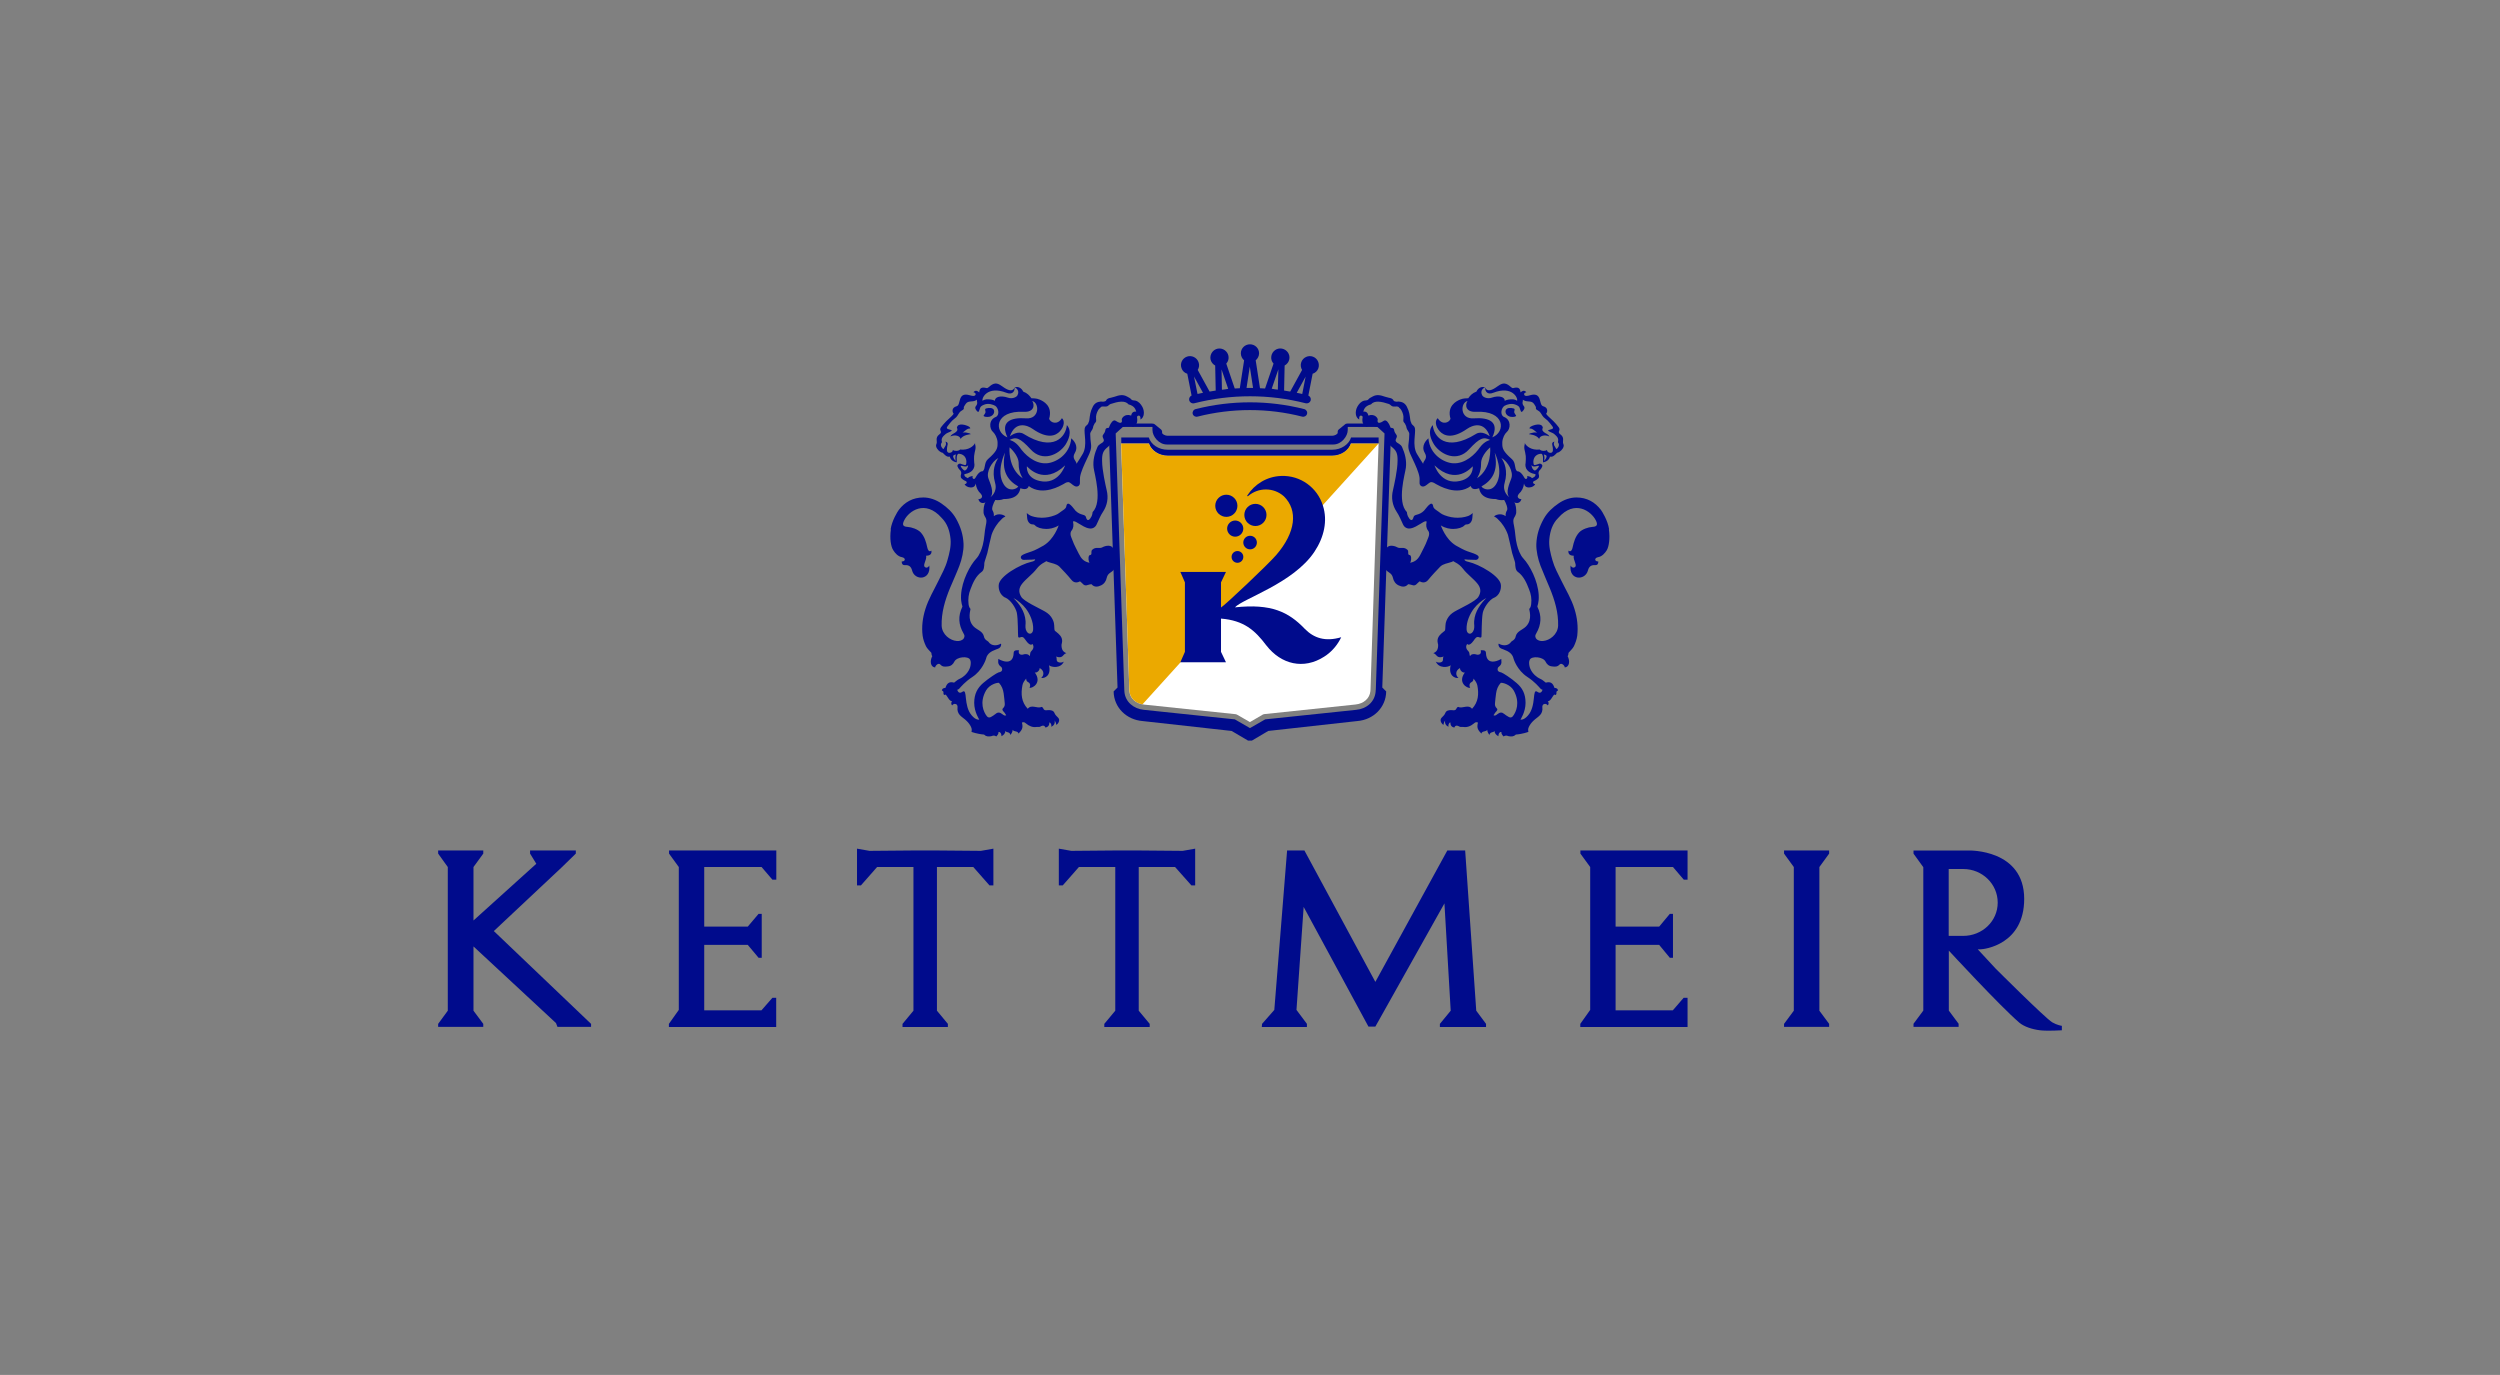 <?xml version="1.0" encoding="UTF-8"?>
<svg id="FRONT_graphics" xmlns="http://www.w3.org/2000/svg" viewBox="0 0 850.4 467.7">
  <rect x="0" y="0" width="850.4" height="467.7" fill="#808080" stroke="none"/>
  <defs>
    <style>
      .cls-1 {
        fill: #fff;
      }

      .cls-2 {
        fill: #000b8c;
      }

      .cls-3 {
        fill: none;
      }

      .cls-4 {
        fill: #eba900;
      }
    </style>
  </defs>
  <rect class="cls-3" width="850.4" height="467.7"/>
  <g id="Livello_8">
    <path class="cls-1" d="M468.95,150.81h-9.45c-.75,2.39-3.37,4.17-6.43,4.17h-55.83c-3.06,0-5.68-1.77-6.43-4.17h-9.45l2.79,83.77c0,.13.04.58.04.58.22,2.44,2.22,4.21,5.06,4.52l30.91,3.24.27.04.35.13,4.39,2.53,4.26-2.48.18-.09.35-.13,31.13-3.28c2.79-.27,4.83-2.08,5.06-4.52,0,0,.04-.49.04-.58l2.75-83.72h0Z"/>
    <path class="cls-4" d="M453.07,154.98h-55.83c-3.06,0-5.68-1.77-6.43-4.17h-9.45l2.79,83.72c0,2.97,2.17,4.66,4.48,5.06l80.35-88.78h-9.45c-.8,2.39-3.41,4.17-6.47,4.17"/>
    <path class="cls-2" d="M453.07,154.98c3.06,0,5.68-1.77,6.43-4.17h9.45v-2h-9.36c-.75,2.39-3.37,4.17-6.43,4.17h-55.96c-3.1,0-5.68-1.77-6.43-4.17h-9.36v2h9.45c.75,2.39,3.37,4.17,6.43,4.17h55.79Z"/>
    <path class="cls-2" d="M473.16,147.04l-3.1-2.97h-11.44s-.75-.04-1.02.22l-2.17,1.77c-.27.22-.4.49-.4.84v.31c0,.4-.84,1.02-2.04,1.02h-55.65c-1.2,0-2.04-.62-2.04-1.02v-.31c0-.31-.13-.62-.4-.84l-2.17-1.77c-.27-.22-1.02-.22-1.02-.22h-11.44l-3.1,2.97,2.97,86.83-1.33,1.33c.09,5.54,4.43,9.62,9.8,10.07l30.33,3.37,5.59,3.28h1.33l5.54-3.28,30.33-3.37c5.41-.44,9.71-4.57,9.8-10.07l-1.33-1.33,2.97-86.83ZM467.97,234.67s-.04.67-.04.67c-.31,3.41-3.1,5.81-6.65,6.12l-30.91,3.24-5.19,2.97-5.14-2.97-30.91-3.24c-3.55-.35-6.34-2.71-6.65-6.12,0,0-.04-.62-.04-.67l-2.93-87.23,2.44-2.22h10.07v1.06c0,2.17,2.17,4.92,4.88,4.92h56.67c2.71,0,4.88-2.79,4.88-4.92v-1.06h10.07l2.44,2.22-2.97,87.23Z"/>
    <path class="cls-2" d="M443.8,213.87c-5.5-5.72-11.35-8.6-23.72-7.27,2.48-2.88,19.96-8.2,27.05-18.94,3.28-4.92,4.52-10.55,2.88-15.65h0c-1.86-6.08-7.58-10.38-14.23-10.11-4.83.18-9,2.79-11.44,6.56,0,0-.18.22-.04.31s.22,0,.27-.04c3.46-2.97,8.65-3.02,12.15.09.04.04.09.09.09.09,4.74,4.74,3.99,12.15-2.71,19.91-2.66,3.1-17.47,17.12-18.76,17.83v-8.56l1.69-3.55h-15.52l1.55,3.55v23.64l-1.55,3.55h15.52l-1.69-3.55v-11.31c7.76.62,11.57,3.99,15.39,9.09l.04.04c5.06,6.52,12.73,8.25,19.6,3.86.27-.18.53-.35.8-.53,2.26-1.64,3.95-3.77,5.06-6.12-5.41,1.6-9.31.31-12.42-2.88"/>
    <path class="cls-2" d="M417.42,179.81c0,1.51,1.24,2.75,2.75,2.75s2.75-1.24,2.75-2.75-1.24-2.75-2.75-2.75c-1.51,0-2.75,1.24-2.75,2.75"/>
    <path class="cls-2" d="M422.92,184.56c0,1.24,1.02,2.31,2.31,2.31s2.31-1.02,2.31-2.31-1.02-2.31-2.31-2.31c-1.29,0-2.31,1.02-2.31,2.31"/>
    <path class="cls-2" d="M418.93,189.44c0,1.11.89,2,2,2s2-.89,2-2-.89-2-2-2c-1.11,0-2,.89-2,2"/>
    <path class="cls-2" d="M417.15,175.82c2.08,0,3.77-1.69,3.77-3.77s-1.69-3.77-3.77-3.77-3.77,1.69-3.77,3.77c0,2.08,1.69,3.77,3.77,3.77"/>
    <path class="cls-2" d="M427.04,178.93c2.08,0,3.77-1.69,3.77-3.77s-1.69-3.77-3.77-3.77-3.77,1.69-3.77,3.77,1.69,3.77,3.77,3.77"/>
    <path class="cls-2" d="M444.6,140.79c-.18.71-.93,1.11-1.64.93-11.66-2.97-23.9-2.97-35.61,0-.71.18-1.46-.22-1.64-.93s.27-1.46,1.02-1.64c12.11-3.06,24.79-3.06,36.89,0,.71.18,1.2.93.98,1.64"/>
    <path class="cls-2" d="M446.6,121.32c-1.6-.58-3.37.27-3.95,1.86-.35.93-.18,1.91.27,2.66l-4.04,7.36c-.71-.13-1.37-.22-2.08-.35l.18-8.51c.8-.44,1.42-1.2,1.6-2.17.31-1.69-.84-3.28-2.53-3.59-1.69-.31-3.28.84-3.59,2.53-.18.98.13,1.91.75,2.57l-2.88,8.47c-.58-.04-1.15-.04-1.73-.09l-1.46-9.49c.67-.58,1.15-1.42,1.15-2.39,0-1.69-1.37-3.06-3.1-3.06s-3.1,1.37-3.1,3.06c0,.98.44,1.82,1.11,2.39l-1.46,9.49c-.58.04-1.15.04-1.73.09l-2.88-8.47c.62-.67.93-1.6.75-2.57-.31-1.69-1.91-2.79-3.59-2.53-1.69.31-2.79,1.91-2.53,3.59.18.98.8,1.73,1.6,2.17l.18,8.51c-.71.09-1.37.22-2.08.35l-4.04-7.36c.49-.8.62-1.73.27-2.66-.58-1.6-2.35-2.44-3.95-1.86s-2.44,2.35-1.82,3.95c.31.93,1.06,1.6,1.95,1.86l1.46,7.41c-.62.31-.98.98-.8,1.64.22.75.98,1.2,1.77.98,12.42-3.15,25.41-3.15,37.78,0,.8.18,1.55-.22,1.77-.98.18-.67-.18-1.33-.8-1.64l1.46-7.41c.89-.27,1.6-.93,1.95-1.86.53-1.6-.27-3.37-1.86-3.95M407.35,134.01l-1.2-5.94,3.06,5.54c-.62.13-1.24.27-1.86.4M416.71,132.45c-.35.04-.71.09-1.06.13l-.13-6.92,2.26,6.61-1.06.18ZM424.02,131.97l1.11-7.27,1.11,7.27h-2.22ZM434.67,132.54c-.35-.04-.71-.09-1.06-.13l-1.02-.18,2.26-6.61-.18,6.92ZM442.96,134.01c-.62-.13-1.24-.27-1.86-.4l3.02-5.5-1.15,5.9Z"/>
    <path class="cls-2" d="M513.16,141.54c.75.44,1.95.27,2.17.18.8-.27.22-.4-.18-1.24-.31-.67.49-1.33-.31-1.55-1.11-.31-2.13-.22-2.57.44-.31.53-.22,1.6.89,2.17"/>
    <path class="cls-2" d="M521.89,147.09c-.8.13-1.86.4-1.73.62,0,0,2.48.13,3.41,1.6.13-1.02,1.86-1.6,3.46-.84-.4-.8-1.11-.93-1.64-1.33s-1.02-.8-.58-1.64c-.31-1.95-3.37-.75-3.64-.62-.75.27-1.15.89-.75.89.62,0,.89.22,1.24.44.53.4.98.84,1.24.89-.13.04-.71-.04-1.02,0"/>
    <path class="cls-2" d="M547.35,180.04c-.44-2.97-2.35-6.03-2.79-6.61-2.04-2.66-4.79-4.21-8.34-4.21-2.08,0-4.21.75-6.03,2-2.08,1.42-3.81,3.02-5.06,5.23-1.55,2.79-2.39,5.45-2.53,8.56-.09,2.31.58,5.28,1.42,7.45.98,2.57,2.13,5.06,3.15,7.58,1.69,4.12,2.97,8.34,2.84,12.86-.18,2.97-2.88,4.97-5.14,5.14-.93.09-1.91-.18-2.39-.89-.13-.22-.27-.58-.22-.89,0-.27.18-.53.31-.8,1.73-2.97,1.91-5.94.4-9.05-.13-.27.58-1.15.44-3.99-.27-4.92-3.06-10.15-5.23-12.46-1.06-1.11-1.82-3.19-2.17-4.61-.58-2.17-.53-4.39-1.02-6.61-.22-1.02-.44-2,.27-2.97.18-.27.44-.89.49-1.24.09-1.2-.13-3.15-.67-3.64,1.15.53,2.17.09,2.44-1.15-.31.22-2.08-.4-.8-1.82.93-.84,1.55-2.04,1.69-3.46.27,1.6,1.77,1.42,2.48,1.24.75-.22,1.29-.75,1.29-1.06-.58.09-1.11-.75-.22-1.06.49-.18,1.15-.67,1.37-.93.18-.22.22-.67.18-.93-.31-.93-.22-1.42.53-2.08.27-.27.31-.44.49-.8.35-.58-.13-1.11-.8-1.15-.18,0-1.6.71-1.91.44-.31-.27-.4-1.77.27-2.71.62-.89,1.91-1.2,2.35-1.02.67.67.35,1.91.44,2.88,1.37-.22,2.17-1.06,2.35-1.95,1.15.22,1.69-.62,2.44-1.33.31,0,.58-.18.93-.4.67-.44,1.46-1.46,1.29-2.26-.09-.4-.27-.58-.22-1.02.18-1.51-.09-1.95-1.15-2.79-.31-.22-.35-.62-.13-1.06.4-.8-.58-1.55-1.06-2.22-1.11-1.37-2.66-2.39-3.41-3.5.44-.44.89-2.08-1.02-2.57-1.6-.44-.13-5.01-4.48-3.72-.58.18-1.73.49-1.95-.22-.18-.58.58-.8.75-.8-.89-1.15-1.91,0-2,.04-.09-1.42-.75-1.95-2.48-1.46-.27.09-.62-.22-.89-.44-.53-.49-1.24-1.02-2-1.11-1.2-.13-2.22.84-3.19,1.46-1.69,1.11-2.93,1.15-3.46-.09-.09,1.29.75,2.57,2.75,1.77,6.56-2.57,8.56,2,8.07,2.75-.09-.22-.98-.62-2-.53-1.42.09-1.86.35-2.17.53.09-1.2-1.69-2.04-4.52-1.06-1.33.44-2.79-.13-3.15-.84-.84-1.6.49-2.62,1.02-2.62-1.2-.58-2.48.22-2.97,1.37h0c-1.37.49-2.13,1.33-2.79,2.26-.35,0-1.77,0-2.75.44-1.29.53-4.57,2.17-3.28,6.56-.4,1.24-2.75,2.35-4.35-.22-.93.75-.93,2.71.71,4.48,1.37,1.46,4.12,2.75,9.27-.84,1.73-1.2,5.85-2.88,7.72,2.53-.62-.44-2.79-2-4.7-.8-10.2,6.34-14.37.93-14.68-3.02-1.95,2.17-.49,5.14.49,6.7,2.44,3.55,7.85,5.9,11.8,1.6,3.72-4.04,5.01-4.35,7.23-3.24,0,0-1.82.27-3.5,2.53-1.51,2.22-4.88,5.63-9.09,5.41-3.06-.18-7.94-2.84-8.43-8.51h0c-.67.62-2.66,2.57-1.2,5.01,1.15,1.95-.62,2.66-.58,3.68-.62-1.02-1.42-2.17-2.13-3.41-1.64-2.84-.31-7.1-.67-8.69-.31-1.2-.98-.8-1.29-1.95-.18-.58-.18-.22-.27-.8-.22-1.64-.27-2.84-1.2-4.61-.62-1.2-1.6-1.64-2.75-1.73-.31,0-.58.09-.89.04-.31-.04-.71-.13-.84-.35-.35-.75-.98-.84-1.64-.98-.44-.09-.89-.22-1.29-.35-1.42-.49-2.79-.89-4.26-.04-.53.31-1.06.49-1.46,1.02-.22.31-1.02.27-1.37.35-1.15.35-1.77,1.11-2.35,2.13-.8,1.51-.71,3.59.67,4.3-.09-.8.09-1.29.49-1.33.4-.04.71.27.67.49-.35,2.08.31,2.84,1.51,3.33.49-.44.31-1.33,1.46-.84.04.04.98.89,2.35.89.09,0,.22.13.35.18,1.2.58,2.22.31,2.31.27.31.27.22.44.44.71.22.22.44.13.49.4.18.71.62.8.22,1.2-.58.62-.71,1.51-.44,2.35.22.71.67,1.24,1.24,1.69,1.51,1.2,2,2.17,1.95,4.66,0,3.24-1.2,8.43-1.55,9.98-.67,2.66-.22,5.19,1.24,7.41.93,1.37,1.46,2.84,2.17,4.3.44.98,1.37,1.51,2.39,1.37,1.42-.18,2.53-1.02,3.72-1.69.62-.31,1.11-.84,1.86-.75.04.13.04.18.04.27-.22,1.06-.18,2,.53,2.93.49.62.4,1.46.09,2.22-.18.44-.35.89-.53,1.33-.31.98-1.55,3.28-2,4.21-.89,1.82-1.77,2.75-3.68,3.15.31-.44.53-1.77.13-2.44-.13-.22-.53-.18-.67-.35-.31-.49.13-1.15-.4-1.64s-1.11-.67-1.82-.62c-.58.04-1.2.04-1.64-.22-.98-.58-3.46-1.11-3.77.84,0,0-.58.18-1.15,1.2,1.11.18.89,2.13.75,2.53-.49,2-.35,2.88,1.46,4.04.62.4,1.06.93,1.24,1.73.22,1.15.89,2.13,1.95,2.62,1.11.53,2.31.71,3.24-.4.04-.04.93.13,1.29.27.75.31,1.29.09,1.77-.49.31-.35.93-.84.89-.75.22.09.4.22.62.27.98.27,1.77-.09,2.39-.93.67-.89,3.15-3.55,3.95-4.35,1.06-1.02,2.57-1.11,3.9-1.6.98-.4.18-.35,1.2.13,1.06.53,1.95,1.29,2.66,2.22,1.33,1.77,3.55,3.33,4.92,5.06,1.06,1.33,1.37,2.79.27,4.52-.93,1.46-5.94,3.77-7.36,4.57-1.02.53-2.08,1.2-2.75,2.17-.62.89-1.02,1.82-1.06,2.88-.13,2.44.04,1.46-1.42,2.84-.93.84-1.51,1.82-1.2,3.19.09.31.18.71.13,1.02-.09,1.91-1.24,2.22-1.64,2.44,1.29.31.98,2,3.55,1.15-.31.27-.22.53-.27,1.15-.04,1.15-2.04,1.02-2.44.53,1.02,2.48,4.21,2,5.06,1.29-.84,3.41,1.33,4.52,2.66,4.3-1.06-.84-1.11-2.53.53-3.37-.13.75.93,1.77,1.64,1.51-2.57,3.46.75,5.45,1.82,5.23-.18-.22-.4-.98-.09-1.46.35-.62,1.2-.44,1.2-1.69.67.8,1.15,1.51,1.33,2.39.53,2.88.35,5.59-1.82,7.89-1.29-1.64-3.24.04-4.61-.62-.18-.09-.53.18-.62.4-.4.89-.84.75-1.69.67-.84-.04-1.86.09-2.17.98-.27.71-.8,1.11-1.29,1.64-.75.84,0,1.95.62,2.44.22-.98.44-1.29.62-1.55-.22.98.22,1.73,1.11,2.17-.09-.71.13-1.06.35-1.33.13-.18.35-.18.35-.04-.09.8.44,1.55,1.33,1.6.4-1.15,1.55-.4,1.77-.27.35.18.89.04,1.24.09,1.37.22,2.57-.31,3.64-1.2.49-.4.67-.53,1.37-.31-.53,1.95.09,2.62,1.15,3.77.27-1.02,1.42-.49,2.04-1.29-.13.62.58,1.6.71,1.73.35-1.24,1.29-.62,1.73-1.37.04.93.58,1.42,1.33,1.82-.04-1.02.58-1.6,1.06-1.42-.27.4.4,1.24.71,1.51.8-.58,1.33-.18,1.73-.09.84.13,1.6.18,2.26-.44.18-.18.49-.18.8-.18,1.2-.13,3.72-.75,3.64-.93-.27-.75.04-1.42.35-2,.53-.93,1.11-1.51,1.82-2.13,1.11-.98,2.88-1.73,2.57-4.21-.04-.31.09-.84.49-1.02.67-.27,1.11.09,1.29.4.22-.09.35-.35.35-.75,0-.53-.35-.44-.27-.58,0,0,.62-.13,1.06-.75.58-.8,1.11-2,1.51-1.42.53-.13.35-1.06.35-1.06.18-.22.27-.49.53-.4,0-.31-.04-.89-1.2-.98-.49-1.64-1.37-2.22-2.93-1.77-.67-.49-1.15-.98-1.77-1.24-3.28-1.51-3.81-4.35-3.81-4.52-.13-.71-.18-1.46.13-2.04.62-1.33,4.52-1.06,5.37.67.4.84,1.11,1.51,2.17,1.6.93.09,1.77.27,2.57-.62.75-.84,1.91.62,1.77.98,1.64-.13,1.86-2.22.98-3.86.18-.09.35-.93.31-1.11.67-.8,1.42-1.42,1.82-2.22.53-1.11.98-2.35,1.15-3.59.35-3.06,0-6.12-.93-9.09-1.02-3.41-2.93-6.47-4.48-9.67-1.11-2.26-2.35-4.48-3.02-6.92-.67-2.35-1.29-4.74-1.06-7.23.27-2.71,1.06-5.23,3.02-7.18,5.63-6.39,11.22-2.26,12.77.8.75,1.46.53,2.17-1.15,2.26-1.46.09-3.46.8-4.48,1.86-1.33,1.46-1.82,3.19-2.26,5.19-.13.62-.53,1.69-1.37,1.02-.09.27-.27,1.77,1.77,1.73-.31,1.6,1.64,3.59.04,4.04-.44.13-.93-.31-1.11-.71-.62,5.1,4.97,5.23,5.9,1.69.35-1.33,1.06-1.91,2.48-1.82.75.04,1.06-.44,1.06-1.24-1.33.04-1.46-1.2-.09-1.46,1.33-.22,2.35-1.37,2.97-2.39.71-1.2,1.15-3.99.71-7.01M523.45,158.48c.18.27-.93,1.51-1.24,1.55-.98.13-1.51-2.22-1.15-1.69.58.8,2.26-.09,2.39.13M525.18,156.8c.31-.75.18-1.69-.04-2.22.31.09.8.18.93.49.13.44-.35,1.33-.89,1.73M511.87,138c.62-.35,2.26-.98,3.77-.31.35.13.67.31.93.53.58.44.58,2.17,1.15,1.86.53-.44,1.2-1.29.62-1.95-.44-.49-.53-.98-.35-1.69.04-.09,0-.49,0-.49.09.09.22.13.35.22,1.24.71,2.57-.04,3.46,1.2.53.75.71,1.06.67,1.46-.04.09-.04.13,0,.22h0c.04.18.31.4.93.75.75.44,1.06,1.51,1.69,2.13.44.44.98.75,1.37,1.15.58.58.98,1.15,1.46,1.77,1.11,1.24-.62,1.15-1.2,1.46-.62.31,1.46.89,1.86,1.24,1.06.93,1.69,1.46,1.37,2.79-.04.13.18.35.27.58.27.75-.4,1.73-.84,1.82-.31-.8-1.24-1.37-.62-2.53-.75.18-.84.58-.75,1.06.04.22.49,1.91.04,2.48-.44.62-1.86.18-1.82-.71-.4.44-1.91.49-2.48-.13-2.84.35-4.57-1.2-5.01-2.08-.18-.35,0,.04-.09.31-.44,1.46.18,2.22.35,3.99.04.62.04,1.33-.04,2.26-.44,2,.89,3.41,2.93,3.81.13.04.31.09.44.13.04.62-.35.89-.8,1.11-.44.22-.35.31-.62,0-.35-.4-1.82-.67-1.42-.31.27.22-.35,1.51-1.02.27-.93-1.69-1.82-2.13-2.44-2.13-.98-.89-.31-2.84-1.73-4.08-2.97-2.62-3.33-3.64-3.28-5.41h0v-.44c.13-1.46.84-2.79,1.51-3.37,1.24-.98,1.69-4.17-1.02-5.19-1.29-.71-.89-3.06.35-3.81M514.09,162.74c-.53,1.51-2.13,4.88-.67,6.39,0,0-2.53-1.64-1.6-4.88,1.2-4.17-.09-6.96-1.11-8.47,2.26,1.24,4.21,4.79,3.37,6.96M501.27,142.3c-4.66.35-4.61-5.28-2.08-5.9-.93,1.37-.62,3.86,2.84,3.68,10.02-.53,10.24,6.87,5.59,8.69,2.48-5.19-.98-6.87-6.34-6.47M508.46,154s3.15,6.34.44,10.73c-1.69,2.75-4.39,1.69-4.97.75,3.59-2.04,5.85-5.23,4.52-11.49M503.8,157.77c-.09-2.97,3.1-5.59,3.1-5.59,0,0,.71,7.1-4.52,10.55,0,0,1.46-1.95,1.42-4.97M500.96,158.62s.49,3.86-4.26,4.97c-6.56,1.55-8.74-5.28-8.74-5.28,7.32,6.92,12.55.75,12.99.31M501.45,206.91c.84-1.11,2.48-2.66,4.12-3.46-1.77,1.77-3.9,4.43-4.12,7.85-.04.53,0,1.02.04,1.55.04.93-.13,1.86-.89,2.48-.75.58-1.73.04-1.73-1.37-.09-2.39,1.11-5.19,2.57-7.05M514.62,243.63c-.4.49-.89.53-1.37.27-.58-.31-1.11-.67-1.6-1.06-.71-.62-1.42-.58-2.17,0s-.98.71-1.46.44c.31-.31.4-.71.8-1.11s.75-.84.31-1.24c-.58-.53-.67-1.15-.58-1.86.13-1.06.18-2.13.35-3.15.18-1.33.62-2.57,1.6-3.64.58-.13,3.15.49,4.39,2.57,2.31,4.12.84,7.36-.27,8.78M520.83,205.58c-.09.71-.27,1.2-.62,1.51-.18.18,1.29,3.59-1.15,6.03-1.15,1.15-3.02,1.55-3.46,3.28-.22,1.33-1.37,1.64-1.51,1.86-1.11,1.69-3.15,1.37-4.21.71-.13-.09-.22.22-.13.53.09.53.44.93.98,1.15,0,0,1.33.49,1.95.8,1.46.75,2,1.73,2.22,2.75h0s1.15,3.81,4.66,6.08c2.57,1.69,3.86,3.33,4.52,4.04.22.22.62.31.62.31,0,0-.4,1.69-1.73.71-1.95-1.37-.22,4.66-3.24,8.07-1.46,1.69-2.53,1.37-2.53,1.37,0,0,1.73-2.57,1.73-5.68s-1.11-5.1-3.02-6.74c-1.86-1.64-4.66-3.46-5.28-3.64h0c-.22-.04-.44-.09-.62-.18-.27-.09-.44-.27-.53-.49-.13-.4,0-.89.09-.98s.18-.18.31-.31c.35-.27.93-.75.84-1.69l-.04-.93s-5.1,3.1-5.23-2.13c0-.4-.35-.8-.89-.8l-.89-.04s.49,1.51-.98,1.55c-.44,0-.89-.27-1.37-.22-.4.04-1.02.09-1.2.67-.49-.35.04-.89-.67-1.69-.13-.18-.4-.4-.44-.53-.27-.44-.35-.93-.22-1.33.04-.22.18-.4.31-.58.04.13.31.27.44.27.35,0,.93-.27,1.69-1.33.53-.71.93-1.55,1.82-1.24,1.02.44.89-.35.89-.35.09-.13,0-5.76.44-7.94.35-1.64,2.08-4.39,3.95-5.19h.09c1.69-.93,2.22-2.75,2.13-4.17-.04-3.02-7.36-7.14-11.09-7.98-.44-.09-1.37-.31-1.29-.84.75.09,1.46.13,2.22.13.44,0,.93.04,1.42.04h.18c.84,0,.93-.67.98-.71.09-.67-.22-1.06-3.86-2.22-.75-.22-3.19-1.51-3.9-1.95-3.55-2.17-4.97-6.56-5.1-6.83,1.6,1.02,3.24,1.2,4.21,1.2,1.6,0,3.19-.49,3.81-1.2.27-.27.44-.35.75-.35h.13c.93,0,1.73-.93,1.82-2.22l.13-1.64s-.67.62-1.37.93c-.35.13-1.73.67-3.72.67-1.51,0-2.97-.27-4.35-.8l-.13-.04c-.58-.22-.93-.35-2.08-1.24-.18-.13-.4-.27-.58-.4-.8-.53-1.11-.89-1.2-1.33-.4-2.66-2.57.89-3.15,1.42-1.73,1.73-3.28,1.06-3.55,2.17-.44,1.82-1.37.84-1.91-.27-.31-.67-.35-1.42-.35-1.42-3.5-3.55-.58-13.13-.35-15.12.31-2.53-.35-4.92-1.29-7.01-.22-.49-.62-.84-.98-1.06-2.62-1.37,0-1.95-1.06-3.28-1.2-1.51-.09-2.08-1.82-2.22,0,0,0-.04-.04-.04-.13-.31-.22-.49-.35-.84-.13-.31-1.02-2.13-1.95-1.51-2.35,1.6-2.22.04-2.08-.4.09-.35-.93-2.17-3.19-1.37-.31-1.73-1.73-1.29-1.73-1.33.22-.53.31-1.86,2.62-2.48,1.2-1.42,3.55-.98,6.08-.13.44.13.8.67,1.2.8.58.22,1.42-.09,1.95.13.18.09.27.18.35.35.27.18.49.4.71.75.58,1.02.84,1.95.75,2.93-.09,1.06-.09.98.53,1.73.04.04.09.18.13.27.04.13.09.27.18.35.09.22.18.53.22.84.13.67.98,1.37.93,2.08-.04,1.15-.09,2.31-.27,3.41-.22,1.55.35,2.84.89,3.99.18.4.35.8.58,1.24.89,1.91,2,4.26,2.26,6.03.09.53.04.75.04,1.02v1.02c.04.8.62,1.15,1.15,1.15.27,0,.49-.09.75-.22.75-.4,1.46-1.29,2.08-1.29.71,0,1.24.49,1.69.71.8.4,6.96,4.21,11.75.62.44,1.69,2.48.84,2.84.75.13.8.4,1.46.89,2.04.93,1.11,2.53,1.64,4.66,1.64h.13c.93.4,2.04.44,2.84.31.62,1.02,1.33,2.84.98,3.5-.27.44-.53,1.11-.49,1.73,0,.09,0,.18.04.27-.04,0-.04-.04-.09-.04-1.69-1.2-3.72-.22-3.86.18,1.02.44,1.2.89,1.69,1.33.67.58,2.26,2.62,3.02,4.92.31,1.06,1.02,4.43,1.42,6.16.18.75.98,2.93,1.02,3.37.04,1.15.09,2.48.93,3.06,1.91,1.37,2.97,3.72,3.77,5.85.71,1.64.98,3.41.75,5.14"/>
    <path class="cls-2" d="M337.15,141.54c-.75.44-1.95.27-2.17.18-.8-.27-.22-.4.18-1.24.31-.67-.49-1.33.31-1.55,1.11-.31,2.13-.22,2.57.44.27.53.22,1.6-.89,2.17"/>
    <path class="cls-2" d="M328.42,147.09c.8.13,1.86.4,1.73.62,0,0-2.48.13-3.41,1.6-.13-1.02-1.86-1.6-3.46-.84.4-.8,1.11-.93,1.64-1.33s1.02-.8.58-1.64c.31-1.95,3.37-.75,3.64-.62.75.27,1.15.89.75.89-.62,0-.89.22-1.24.44-.53.4-.98.84-1.24.89.13.04.71-.04,1.02,0"/>
    <path class="cls-2" d="M302.96,180.04c.44-2.97,2.35-6.03,2.79-6.61,2.04-2.66,4.79-4.21,8.34-4.21,2.08,0,4.26.75,6.08,2,2.08,1.42,3.81,3.02,5.06,5.23,1.55,2.79,2.39,5.45,2.53,8.56.09,2.31-.58,5.28-1.42,7.45-.98,2.57-2.13,5.06-3.19,7.58-1.69,4.12-2.97,8.34-2.84,12.86.18,2.97,2.88,4.97,5.14,5.14.93.09,1.91-.18,2.39-.89.13-.22.27-.58.22-.89,0-.27-.18-.53-.31-.8-1.73-2.97-1.91-5.94-.4-9.05.13-.27-.58-1.15-.44-3.99.27-4.92,3.06-10.15,5.23-12.46,1.06-1.11,1.82-3.19,2.17-4.61.58-2.17.53-4.39,1.02-6.61.22-1.02.44-2-.27-2.97-.18-.27-.44-.89-.49-1.24-.09-1.2.13-3.15.67-3.64-1.15.53-2.17.09-2.44-1.15.31.22,2.08-.4.8-1.82-.93-.84-1.55-2.04-1.69-3.46-.27,1.6-1.77,1.42-2.48,1.24-.75-.22-1.29-.75-1.29-1.06.58.09,1.11-.75.22-1.06-.49-.18-1.15-.67-1.37-.93-.18-.22-.22-.67-.18-.93.31-.93.22-1.42-.53-2.08-.27-.27-.31-.44-.49-.8-.35-.58.13-1.11.8-1.15.18,0,1.6.71,1.91.44s.4-1.77-.27-2.71c-.62-.89-1.91-1.2-2.35-1.02-.67.67-.35,1.91-.44,2.88-1.37-.22-2.17-1.06-2.35-1.95-1.15.22-1.69-.62-2.44-1.33-.31,0-.58-.18-.93-.4-.67-.44-1.46-1.46-1.29-2.26.09-.4.27-.58.22-1.02-.18-1.51.09-1.95,1.15-2.79.31-.22.35-.62.13-1.06-.44-.8.58-1.55,1.06-2.22,1.11-1.37,2.66-2.39,3.41-3.5-.44-.44-.89-2.08,1.02-2.57,1.6-.44.13-5.01,4.48-3.72.58.18,1.73.49,1.95-.22.18-.58-.58-.8-.75-.8.89-1.15,1.91,0,2,.04.09-1.42.75-1.95,2.48-1.46.27.09.62-.22.89-.44.53-.49,1.24-1.02,2-1.11,1.2-.13,2.22.84,3.19,1.46,1.69,1.11,2.93,1.15,3.46-.09.09,1.29-.75,2.57-2.79,1.77-6.56-2.57-8.56,2-8.07,2.75.09-.22.98-.62,2-.53,1.42.09,1.86.35,2.17.53-.09-1.2,1.69-2.04,4.52-1.06,1.33.44,2.79-.13,3.15-.84.84-1.6-.49-2.62-1.02-2.62,1.2-.58,2.48.22,2.97,1.37h0c1.37.49,2.13,1.33,2.79,2.26.35,0,1.77,0,2.75.44,1.29.53,4.57,2.17,3.28,6.56.4,1.24,2.75,2.35,4.35-.22.93.75.93,2.71-.71,4.48-1.37,1.46-4.12,2.75-9.27-.84-1.69-1.2-5.85-2.88-7.72,2.53.62-.44,2.79-2,4.7-.8,10.15,6.34,14.37.93,14.68-3.02,1.95,2.17.49,5.14-.49,6.7-2.44,3.55-7.85,5.9-11.8,1.6-3.72-4.04-5.01-4.35-7.23-3.24,0,0,1.82.27,3.5,2.53,1.51,2.22,4.88,5.63,9.09,5.41,3.06-.18,7.94-2.84,8.43-8.51h0c.71.62,2.66,2.57,1.2,5.01-1.15,1.95.62,2.66.58,3.68.67-1.02,1.42-2.17,2.13-3.41,1.64-2.84.31-7.1.67-8.69.31-1.2.98-.8,1.29-1.95.18-.58.18-.22.27-.8.22-1.64.27-2.84,1.2-4.61.62-1.2,1.55-1.64,2.75-1.73.31,0,.58.09.89.04s.71-.13.84-.35c.35-.75.98-.84,1.64-.98.44-.09.89-.22,1.29-.35,1.42-.49,2.79-.89,4.26-.04.53.31,1.06.49,1.46,1.02.22.31,1.02.27,1.37.35,1.15.35,1.77,1.11,2.35,2.13.8,1.51.71,3.59-.67,4.3.09-.8-.09-1.29-.49-1.33-.4-.04-.67.27-.67.49.35,2.08-.31,2.84-1.51,3.33-.49-.44-.31-1.33-1.46-.84-.04.04-.98.89-2.35.89-.09,0-.22.13-.35.18-1.2.58-2.22.31-2.31.27-.31.27-.22.44-.44.71-.22.22-.4.13-.49.4-.18.71-.58.8-.22,1.2.58.62.71,1.51.44,2.35-.22.71-.67,1.24-1.24,1.69-1.51,1.2-2,2.17-1.95,4.66,0,3.24,1.2,8.43,1.55,9.98.67,2.66.22,5.19-1.24,7.41-.93,1.37-1.46,2.84-2.17,4.3-.44.98-1.37,1.51-2.39,1.37-1.42-.18-2.53-1.02-3.72-1.69-.62-.31-1.11-.84-1.86-.75-.04.13-.04.18-.04.27.22,1.06.18,2-.53,2.93-.49.62-.4,1.46-.09,2.22.18.44.35.89.53,1.33.31.98,1.55,3.28,2,4.21.89,1.82,1.77,2.75,3.68,3.15-.31-.44-.53-1.77-.13-2.44.13-.22.53-.18.67-.35.31-.49-.13-1.15.4-1.64.53-.49,1.11-.67,1.82-.62.58.04,1.2.04,1.64-.22.98-.58,3.46-1.11,3.77.84,0,0,.58.18,1.15,1.2-1.11.18-.89,2.13-.75,2.53.49,2,.35,2.88-1.46,4.04-.62.4-1.06.93-1.24,1.73-.22,1.15-.89,2.13-1.95,2.62-1.11.53-2.31.71-3.24-.4-.04-.04-.93.13-1.29.27-.75.31-1.29.09-1.77-.49-.31-.35-.93-.84-.89-.75-.18.09-.4.22-.62.27-.98.27-1.77-.09-2.39-.93-.67-.89-3.15-3.55-3.95-4.35-1.06-1.02-2.57-1.11-3.9-1.6-1.02-.4-.18-.35-1.2.13-1.06.53-1.95,1.29-2.66,2.22-1.33,1.77-3.55,3.33-4.92,5.06-1.06,1.33-1.37,2.79-.27,4.52.93,1.46,5.94,3.77,7.36,4.57,1.02.53,2.08,1.2,2.75,2.17.62.89,1.02,1.82,1.06,2.88.13,2.44-.04,1.46,1.42,2.84.93.84,1.51,1.82,1.2,3.19-.09.31-.18.71-.13,1.02.09,1.91,1.24,2.22,1.64,2.44-1.29.31-.98,2-3.55,1.15.31.27.22.53.27,1.15.04,1.15,2.04,1.02,2.44.53-1.02,2.48-4.21,2-5.06,1.29.84,3.41-1.33,4.52-2.66,4.3,1.06-.84,1.11-2.53-.53-3.37.13.75-.93,1.77-1.64,1.51,2.57,3.46-.75,5.45-1.82,5.23.18-.22.4-.98.09-1.46-.35-.62-1.2-.44-1.2-1.69-.67.8-1.15,1.51-1.29,2.39-.53,2.88-.35,5.59,1.82,7.89,1.29-1.64,3.24.04,4.61-.62.18-.09.53.18.62.4.4.89.84.75,1.69.67.84-.04,1.86.09,2.17.98.27.71.8,1.11,1.29,1.64.75.84,0,1.95-.62,2.44-.22-.98-.44-1.29-.62-1.55.22.98-.22,1.73-1.11,2.17.09-.71-.13-1.06-.35-1.33-.13-.18-.35-.18-.35-.04.09.8-.49,1.55-1.33,1.6-.4-1.15-1.55-.4-1.77-.27-.35.18-.89.04-1.2.09-1.37.22-2.57-.31-3.64-1.2-.49-.4-.67-.53-1.37-.31.53,1.95-.09,2.62-1.15,3.77-.27-1.02-1.42-.49-2.04-1.29.13.62-.58,1.6-.71,1.73-.35-1.24-1.29-.62-1.73-1.37-.04.93-.58,1.42-1.33,1.82.04-1.02-.58-1.6-1.06-1.42.27.4-.4,1.24-.71,1.51-.8-.58-1.33-.18-1.73-.09-.84.13-1.6.18-2.26-.44-.18-.18-.49-.18-.8-.18-1.2-.13-3.72-.75-3.64-.93.27-.75-.04-1.42-.35-2-.53-.93-1.11-1.51-1.82-2.13-1.11-.98-2.88-1.73-2.57-4.21.04-.31-.09-.84-.49-1.02-.67-.27-1.11.09-1.29.4-.22-.09-.35-.35-.35-.75,0-.53.35-.44.27-.58,0,0-.62-.13-1.06-.75-.58-.8-1.11-2-1.51-1.42-.53-.13-.35-1.06-.35-1.06-.18-.22-.27-.49-.53-.4,0-.31.04-.89,1.2-.98.49-1.64,1.37-2.22,2.93-1.77.67-.49,1.15-.98,1.77-1.24,3.28-1.51,3.81-4.35,3.81-4.52.13-.71.18-1.46-.13-2.04-.62-1.33-4.52-1.06-5.37.67-.4.84-1.11,1.51-2.17,1.6-.93.09-1.77.27-2.57-.62-.75-.84-1.86.62-1.77.98-1.64-.13-1.86-2.22-.98-3.86-.18-.09-.35-.93-.31-1.11-.67-.8-1.42-1.42-1.82-2.22-.53-1.11-.98-2.35-1.15-3.59-.4-3.06,0-6.12.93-9.09,1.06-3.41,2.93-6.47,4.48-9.67,1.11-2.26,2.35-4.48,3.02-6.92.67-2.35,1.29-4.74,1.06-7.23-.27-2.71-1.06-5.23-3.02-7.18-5.63-6.39-11.22-2.26-12.73.8-.75,1.46-.53,2.17,1.11,2.26,1.46.09,3.46.8,4.48,1.86,1.33,1.46,1.82,3.19,2.26,5.19.13.62.53,1.69,1.37,1.02.09.27.27,1.77-1.77,1.73.31,1.6-1.64,3.59-.04,4.04.44.13.93-.31,1.11-.71.62,5.1-4.97,5.23-5.85,1.69-.35-1.33-1.06-1.91-2.48-1.82-.75.04-1.06-.44-1.06-1.24,1.33.04,1.46-1.2.09-1.46-1.33-.22-2.35-1.37-2.97-2.39-.8-1.2-1.24-3.99-.8-7.01M326.82,158.48c-.18.27.93,1.51,1.24,1.55.98.13,1.51-2.22,1.15-1.69-.53.8-2.22-.09-2.39.13M325.14,156.8c-.27-.75-.18-1.69.04-2.22-.31.09-.84.18-.93.49-.13.44.35,1.33.89,1.73M338.44,138c-.62-.35-2.26-.98-3.77-.31-.35.13-.67.31-.93.53-.58.44-.58,2.17-1.15,1.86-.53-.44-1.2-1.29-.62-1.95.44-.49.53-.98.35-1.69-.04-.09,0-.49,0-.49-.09.09-.22.13-.35.22-1.24.71-2.57-.04-3.46,1.2-.53.75-.71,1.06-.67,1.46.04.09.04.13,0,.22h0c-.04.18-.31.4-.89.75-.75.44-1.06,1.51-1.69,2.13-.44.44-.98.75-1.37,1.15-.58.58-.98,1.15-1.46,1.77-1.11,1.24.62,1.15,1.2,1.46.62.31-1.46.89-1.86,1.24-1.06.93-1.69,1.46-1.37,2.79.04.13-.18.35-.27.58-.27.75.4,1.73.84,1.82.31-.8,1.24-1.37.62-2.53.75.18.84.58.75,1.06-.04.22-.49,1.91-.04,2.48.44.62,1.86.18,1.82-.71.4.44,1.91.49,2.48-.13,2.84.35,4.57-1.2,5.01-2.08.18-.35,0,.04.09.31.44,1.46-.18,2.22-.35,3.99-.04.62-.04,1.33.04,2.26.44,2-.89,3.41-2.93,3.81-.13.04-.31.09-.44.13-.04.62.35.89.8,1.11s.35.31.62,0c.35-.4,1.82-.67,1.42-.31-.27.22.35,1.51,1.02.27.93-1.69,1.77-2.13,2.44-2.13.98-.89.35-2.84,1.73-4.08,2.97-2.62,3.33-3.64,3.28-5.41h0v-.44c-.13-1.46-.89-2.79-1.51-3.37-1.24-.98-1.69-4.17,1.02-5.19,1.24-.71.84-3.06-.4-3.81M336.22,162.74c.53,1.51,2.13,4.88.67,6.39,0,0,2.53-1.64,1.6-4.88-1.2-4.17.09-6.96,1.11-8.47-2.26,1.24-4.21,4.79-3.37,6.96M349.04,142.3c4.61.35,4.61-5.28,2.08-5.9.93,1.37.62,3.86-2.84,3.68-10.02-.53-10.24,6.87-5.59,8.69-2.48-5.19.93-6.87,6.34-6.47M341.85,154s-3.15,6.34-.44,10.73c1.69,2.75,4.39,1.69,4.97.75-3.59-2.04-5.85-5.23-4.52-11.49M346.51,157.77c.09-2.97-3.1-5.59-3.1-5.59,0,0-.71,7.1,4.52,10.55,0,0-1.46-1.95-1.42-4.97M349.3,158.62s-.49,3.86,4.26,4.97c6.56,1.55,8.74-5.28,8.74-5.28-7.27,6.92-12.51.75-12.99.31M348.86,206.91c-.84-1.11-2.48-2.66-4.12-3.46,1.82,1.77,3.9,4.43,4.12,7.85.04.53,0,1.02-.04,1.55-.04.93.13,1.86.89,2.48.75.58,1.73.04,1.73-1.37.09-2.39-1.11-5.19-2.57-7.05M335.69,243.63c.4.49.89.53,1.37.27.58-.31,1.11-.67,1.6-1.06.71-.62,1.42-.58,2.17,0s.98.71,1.46.44c-.31-.31-.4-.71-.8-1.11-.4-.4-.75-.84-.31-1.24.58-.53.67-1.15.58-1.86-.13-1.06-.18-2.13-.35-3.15-.18-1.33-.62-2.57-1.6-3.64-.58-.13-3.15.49-4.39,2.57-2.35,4.12-.84,7.36.27,8.78M329.48,205.58c.09.71.31,1.2.62,1.51.18.18-1.29,3.59,1.11,6.03,1.15,1.15,3.02,1.55,3.46,3.28.22,1.33,1.37,1.64,1.51,1.86,1.11,1.69,3.15,1.37,4.21.71.13-.09.22.22.13.53-.09.53-.44.93-.98,1.15,0,0-1.33.49-1.95.8-1.46.75-2,1.73-2.22,2.75h0s-1.15,3.81-4.61,6.08c-2.57,1.69-3.86,3.33-4.52,4.04-.22.22-.62.31-.62.31,0,0,.4,1.69,1.73.71,1.95-1.37.22,4.66,3.24,8.07,1.46,1.69,2.53,1.37,2.53,1.37,0,0-1.73-2.57-1.73-5.68s1.15-5.1,3.02-6.74c1.91-1.64,4.66-3.46,5.28-3.64h0c.22-.04.44-.09.62-.18.27-.09.44-.27.53-.49.13-.4,0-.89-.09-.98s-.18-.18-.31-.31c-.35-.27-.93-.75-.89-1.69l.04-.93s5.1,3.1,5.23-2.13c0-.4.35-.8.89-.8l.89-.04s-.49,1.51.98,1.55c.44,0,.89-.27,1.37-.22.4.04,1.06.09,1.2.67.49-.35-.04-.89.67-1.69.13-.18.4-.4.44-.53.27-.44.35-.93.22-1.33-.04-.22-.18-.4-.31-.58-.04.13-.31.27-.44.27-.35,0-.93-.27-1.69-1.33-.53-.71-.93-1.55-1.82-1.24-1.02.44-.89-.35-.89-.35-.09-.13,0-5.76-.44-7.94-.35-1.64-2.08-4.39-3.95-5.19h-.09c-1.69-.93-2.22-2.75-2.13-4.17.04-3.02,7.36-7.14,11.09-7.98.44-.09,1.37-.31,1.29-.84-.75.09-1.46.13-2.22.13-.44,0-.93.04-1.42.04h-.22c-.84,0-.93-.67-.98-.71-.09-.67.22-1.06,3.86-2.22.75-.22,3.19-1.51,3.9-1.95,3.55-2.17,5.01-6.56,5.1-6.83-1.6,1.02-3.24,1.2-4.21,1.2-1.6,0-3.19-.49-3.81-1.2-.27-.27-.44-.35-.75-.35h-.13c-.93,0-1.73-.93-1.82-2.22l-.13-1.64s.67.62,1.37.93c.35.13,1.73.67,3.72.67,1.51,0,2.97-.27,4.35-.8l.13-.04c.58-.22.93-.35,2.08-1.24.18-.13.4-.27.58-.4.8-.53,1.11-.89,1.2-1.33.4-2.66,2.62.89,3.15,1.42,1.73,1.73,3.28,1.06,3.55,2.17.44,1.82,1.37.84,1.91-.27.31-.67.35-1.42.35-1.42,3.5-3.55.58-13.13.35-15.12-.31-2.53.35-4.92,1.29-7.01.22-.49.62-.84.98-1.06,2.62-1.37,0-1.95,1.06-3.28,1.2-1.51.09-2.08,1.82-2.22,0,0,0-.04.04-.04.13-.31.22-.49.35-.84.13-.31,1.02-2.13,1.95-1.51,2.35,1.6,2.22.04,2.08-.4-.09-.35.93-2.17,3.19-1.37.31-1.73,1.73-1.29,1.73-1.33-.22-.53-.31-1.86-2.62-2.48-1.15-1.42-3.55-.98-6.08-.13-.44.13-.8.67-1.2.8-.58.22-1.42-.09-1.95.13-.18.09-.27.18-.35.35-.27.18-.49.4-.71.75-.58,1.02-.84,1.95-.75,2.93.09,1.06.09.98-.53,1.73-.04.04-.09.18-.13.27-.04.13-.09.27-.18.35-.09.22-.18.53-.22.84-.13.67-.98,1.37-.93,2.08.04,1.15.09,2.31.27,3.41.22,1.55-.35,2.84-.89,3.99-.18.4-.35.8-.58,1.24-.89,1.91-2,4.26-2.26,6.03-.04.53-.04.75-.04,1.02v1.02c-.04.8-.62,1.15-1.15,1.15-.27,0-.49-.09-.75-.22-.75-.4-1.46-1.29-2.08-1.29-.71,0-1.24.49-1.69.71-.8.4-6.96,4.21-11.75.62-.44,1.69-2.48.84-2.84.75-.13.8-.4,1.46-.89,2.04-.93,1.11-2.53,1.64-4.66,1.64h-.13c-.98.4-2.04.44-2.84.31-.62,1.02-1.33,2.84-.98,3.5.27.44.53,1.11.49,1.73,0,.09,0,.18-.04.27,0,0,.04-.04.09-.04,1.64-1.2,3.68-.22,3.86.18-1.02.44-1.2.89-1.69,1.33-.67.58-2.26,2.62-3.02,4.92-.31,1.06-1.02,4.43-1.42,6.16-.18.75-.98,2.93-1.02,3.37-.04,1.15-.09,2.48-.93,3.06-1.95,1.37-2.97,3.72-3.77,5.85-.67,1.64-.89,3.41-.67,5.14"/>
    <polygon class="cls-2" points="429.21 349.34 444.56 349.34 444.56 348.28 441.01 343.53 443.45 308.5 465.49 349.21 467.84 349.21 491.34 307.3 493.47 343.8 489.79 348.28 489.79 349.34 505.49 349.34 505.49 348.28 502.16 343.8 498.39 289.3 492.32 289.3 467.84 334 443.71 289.3 437.82 289.3 433.47 343.53 429.3 348.28 429.21 349.34"/>
    <path class="cls-2" d="M698.08,347.75c-2.48-1.51-19.33-18.36-19.33-18.36l-5.99-6.47h.89c1.33,0,14.9-1.6,14.9-17.16,0-16.94-18.76-16.45-18.76-16.45-1.46.04-18.89,0-18.89,0v1.06l3.33,4.61v48.78l-3.33,4.48v1.06h15.34v-1.06l-3.33-4.48v-20.4s17.43,18.89,23.95,24.48c1.73,1.46,4.52,2.31,7.05,2.62,2.62.31,7.45,0,7.45,0v-1.51c-.09,0-1.69-.27-3.28-1.2M662.87,318.35v-22.75h4.92c6.52,0,11.75,5.1,11.75,11.44s-5.28,11.31-11.75,11.31h-4.92Z"/>
    <polygon class="cls-2" points="606.86 289.3 606.86 290.36 610.18 294.93 610.18 343.8 606.86 348.28 606.86 349.3 622.2 349.3 622.2 348.28 618.88 343.8 618.88 294.93 622.2 290.36 622.2 289.3 606.86 289.3"/>
    <polygon class="cls-2" points="391.08 349.34 391.08 348.28 387.35 343.8 387.35 294.93 399.72 294.93 405.27 301.18 406.55 301.18 406.55 288.68 402.3 289.43 387.53 289.3 379.19 289.3 364.43 289.43 360.17 288.68 360.17 301.18 361.5 301.18 367 294.93 379.37 294.93 379.37 343.8 375.64 348.28 375.64 349.34 391.08 349.34"/>
    <polygon class="cls-2" points="167.98 316.71 191.13 294.98 195.87 290.36 195.87 289.3 180.31 289.3 180.31 290.36 182.43 293.82 161.06 313.11 161.06 294.93 164.39 290.36 164.39 289.3 149.04 289.3 149.04 290.36 152.32 294.93 152.32 343.8 149.04 348.28 149.04 349.3 164.39 349.3 164.39 348.28 161.06 343.8 161.06 321.94 189.13 348.01 189.62 349.3 201.06 349.3 201.06 348.28 167.98 316.71"/>
    <polygon class="cls-2" points="322.43 349.34 322.43 348.28 318.71 343.8 318.71 294.93 331.08 294.93 336.58 301.18 337.91 301.18 337.91 288.68 333.65 289.43 318.88 289.3 310.55 289.3 295.78 289.43 291.52 288.68 291.52 301.18 292.85 301.18 298.35 294.93 310.72 294.93 310.72 343.8 307 348.28 307 349.34 322.43 349.34"/>
    <polygon class="cls-2" points="227.58 349.34 264.03 349.34 264.03 339.41 262.74 339.41 259.02 343.67 239.55 343.67 239.55 342.74 239.55 321.41 254.36 321.41 258.04 325.8 259.11 325.8 259.11 321.41 259.11 310.85 258.04 310.85 254.36 315.2 239.55 315.2 239.55 294.93 259.06 294.93 262.74 299.23 264.07 299.23 264.07 289.3 227.58 289.3 227.58 290.36 230.9 294.93 230.9 343.53 227.53 348.28 227.53 349.34 227.58 349.34"/>
    <polygon class="cls-2" points="537.59 349.34 574.04 349.34 574.04 339.41 572.71 339.41 569.03 343.67 549.56 343.67 549.56 342.74 549.56 321.41 564.38 321.41 568.01 325.8 569.08 325.8 569.08 321.41 569.08 310.85 568.01 310.85 564.38 315.2 549.56 315.2 549.56 294.93 569.08 294.93 572.76 299.23 574.04 299.23 574.04 289.3 537.59 289.3 537.59 290.36 540.92 294.93 540.92 343.53 537.55 348.28 537.55 349.34 537.59 349.34"/>
  </g>
</svg>